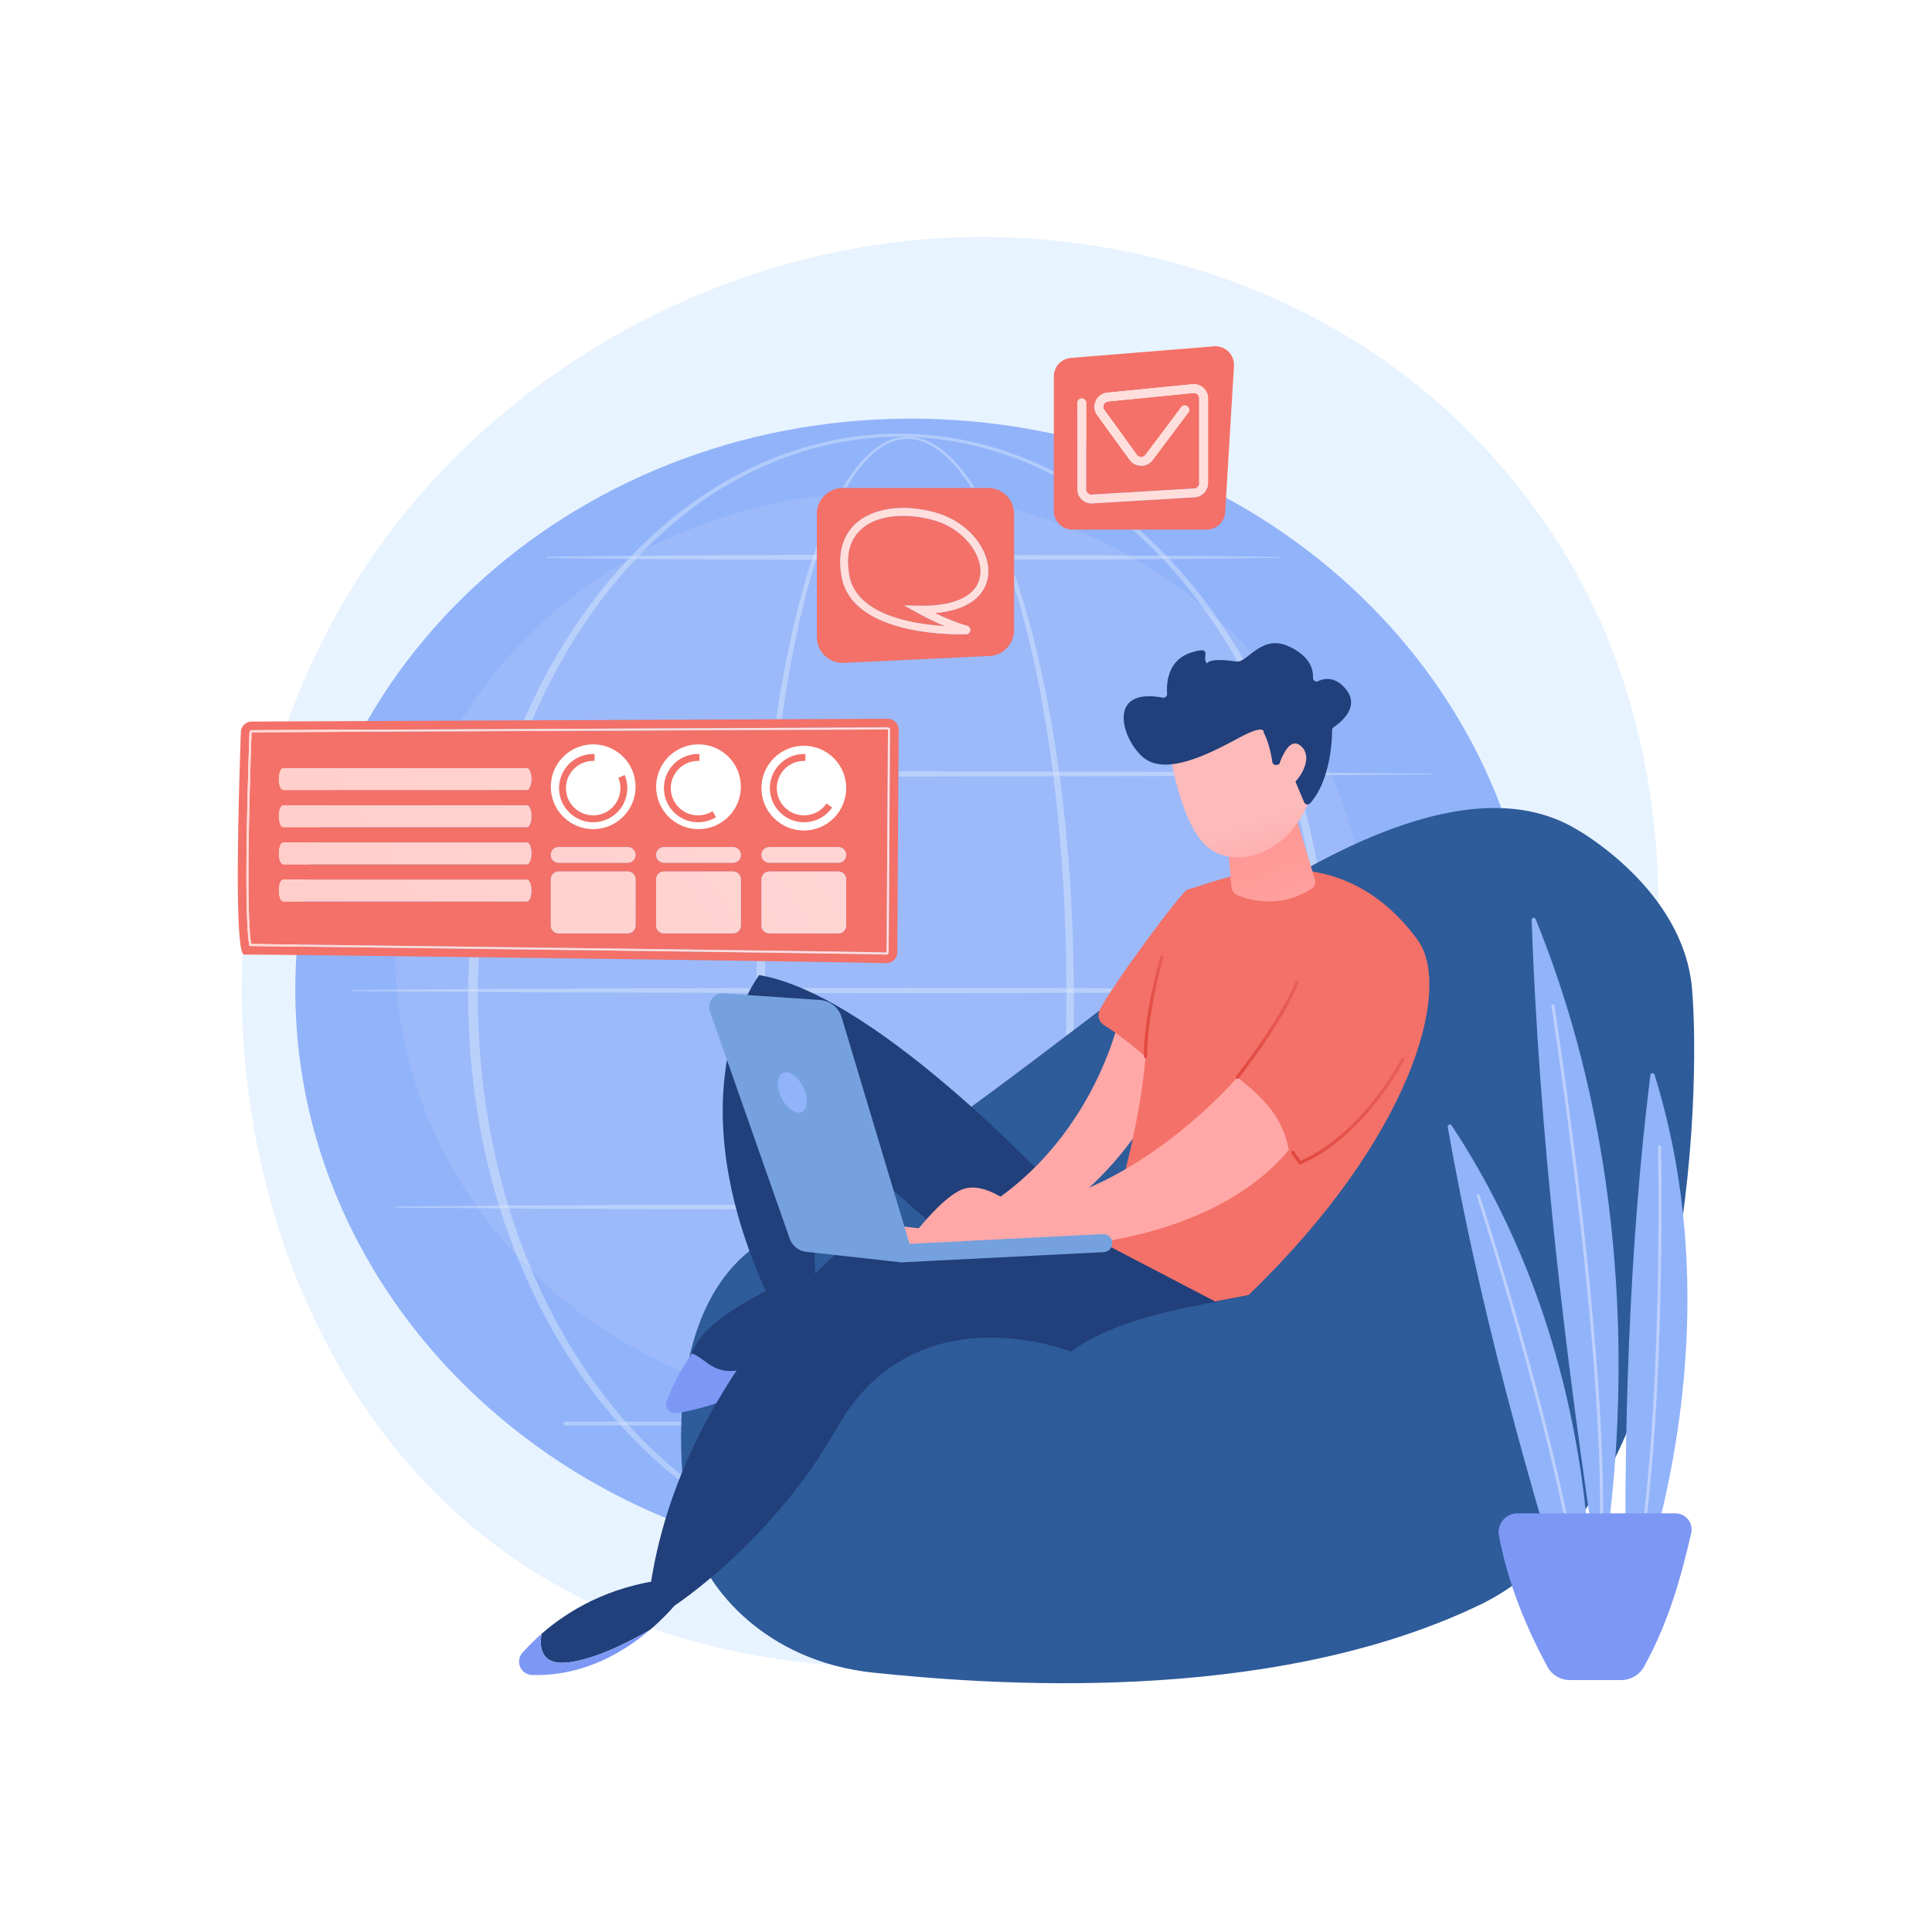 <svg viewBox="0 0 3710 3710" xmlns="http://www.w3.org/2000/svg" xml:space="preserve" style="fill-rule:evenodd;clip-rule:evenodd;stroke-linejoin:round;stroke-miterlimit:2"><path style="fill:#fff;fill-rule:nonzero" d="M0 0h3710v3710H0z"/><path d="M1694.93 3200.98c-67.68 0-134.84-4.98-201.01-15.17-99.2-15.28-371.19-60.8-611.988-275.55-286.952-255.9-434.264-667.03-416.162-1080.02.945 1.9 1.976 2.89 3.103 2.89h.081c.636-.03 2.251-.04 4.799-.04 12.306 0 46.219.3 95.369.83-.46 7.13-.846 14.24-1.16 21.41-26.73 608.87 484.378 1125.85 1141.598 1154.7 19.21.85 38.3 1.26 57.33 1.26 631.81 0 1155.11-460.41 1181.06-1051.48 18.6-423.69-223.28-802.91-593.55-1004.09l15.2-252.935c1.24-20.676-15.26-37.834-35.57-37.834-.97 0-1.95.039-2.94.119l-274.6 22.225c-18.53 1.5-32.81 16.98-32.81 35.574v110.303c-70.17-15.235-142.83-24.788-217.33-28.058a1304.83 1304.83 0 0 0-57.32-1.26c-449.68 0-844.419 233.246-1043.962 580.806l-152.323.66c35.664-98.84 82.345-194.32 140.431-283.92C958.827 691.574 1430.03 455 1883.52 455c11.12 0 22.19.142 33.28.427 99.85 2.564 482.54 18.369 818.86 295.687 49.4 40.733 158.35 137.524 256.54 291.076 230.57 360.58 250.39 862.93 78.39 1267.94-235.29 554.01-819.66 890.85-1375.66 890.85Z" style="fill:#e7f3fe"/><path d="M2947.95 1959.81c-26.73 608.88-581.17 1079.07-1238.39 1050.22-657.22-28.85-1168.328-545.83-1141.598-1154.7C594.691 1246.46 1149.14 776.263 1806.35 805.114c657.22 28.852 1168.33 545.826 1141.6 1154.696Z" style="fill:#91b3fa;fill-rule:nonzero"/><path d="M1693.49 2710.93c-44.9 0-89.1-3-132.3-8.78-6.14-20.9-11.78-41.96-17.05-63.1-11.68-47.01-21.42-94.51-29.77-142.25-10.08-57.81-18.13-115.96-24.53-174.3l265.12.48 271.13-.55c-6.28 56.86-14.11 113.52-23.86 169.87-8.27 47.75-17.9 95.27-29.44 142.32-3.22 13.08-6.59 26.14-10.12 39.14-85.25 24.18-175.6 37.17-269.18 37.17Zm-143.66-10.37c-205.5-29.93-388.88-123.11-527.23-257.82-17.05-39.86-31.936-80.66-44.756-122.07l32.336.26 248.26 1.14 217.9.4c6.91 59.06 15.51 117.92 26.18 176.45 8.75 47.91 18.92 95.59 31.04 142.81 5.06 19.7 10.46 39.33 16.27 58.83Zm425.03-30.34c3.02-10.94 5.92-21.91 8.72-32.91 11.99-47.25 22.06-94.94 30.74-142.87 10.21-57.1 18.56-114.48 25.26-172.03l211.9-.43 217.59-1.09c-116.93 163.86-290.51 288.66-494.21 349.33Zm-982.082-257.9c-27.192-29.08-52.375-59.84-75.373-92.14l42.532.35c9.774 30.99 20.714 61.63 32.841 91.79Zm-78.666-96.8c-84.217-119.9-138.279-260.41-151.903-411.77l136.634 1.02c-.028 2.71-.05 5.42-.064 8.13.286 62.74 4.44 125.45 12.707 187.64 8.311 62.18 20.857 123.81 37.739 184.24 2.889 10.17 5.9 20.3 9.035 30.39l-44.148.35Zm61.998-.5c-3.53-11.58-6.899-23.22-10.108-34.89-16.338-59.73-28.185-120.64-36.222-182.02-8.052-61.38-12.047-123.28-12.223-185.21.006-2.66.019-5.33.039-7.99l27.882.2 269.832 1.15 237.27.4c0 3.61.01 7.21.03 10.82.49 97.37 4.49 194.74 12.47 291.79 2.88 34.69 6.25 69.34 10.19 103.94l-216.83.4-248.26 1.14-34.07.27Zm1497.26-.21-221.89-1.11-210.85-.42c15.07-132.88 21.43-266.72 21.63-400.38l-.03-6.3 232.38-.44 242.09-1.11c.02 2.62.03 5.24.03 7.85-.26 123.92-15.78 247.94-48.55 367.51-2.03 7.35-4.13 14.7-6.28 22.01-2.81 4.16-5.65 8.28-8.53 12.39Zm-446.28-1.56-272.13-.55-266.13.49c-3.73-34.96-6.87-69.99-9.5-105.04-7.21-96.72-10.45-193.72-10.19-290.69-.01-3.59-.01-7.19-.01-10.77l285.83.48 292.89-.55v6.28c.04 97-3.38 194.01-10.79 290.72-2.76 36.59-6.05 73.14-9.97 109.63Zm482.85-55.13c28.78-112.69 42.68-228.98 43.31-345.22-.02-2.64-.04-5.28-.07-7.93l11.26-.05 60.27-.48c-11.59 127.56-51.89 247.4-114.77 353.68ZM761.906 1900.3a843.934 843.934 0 0 1-3.053-64.18c44.664.54 92.513 1.13 142.176 1.76a1502.847 1502.847 0 0 0-2.118 61.41l-137.005 1.01Zm1863.224-.68-60.69-.49-11.34-.05c-1.82-120.73-18.04-241.32-50.43-357.71-4.97-17.5-10.31-34.91-16.01-52.2l13.08-.06 56.91-.5c46.08 104.48 71.52 219.1 71.52 339.35 0 24.13-1.02 48.01-3.04 71.66Zm-1707.479-.47c.231-20.36.877-40.7 1.946-61.03 179.593 2.29 379.723 4.98 533.663 7.25-.37 17.34-.61 34.68-.67 52.03l-237.28.4-269.832 1.14-27.827.21Zm1618.999-.14-242.04-1.12-232.43-.43c-.94-135.9-9.16-271.94-27.26-406.67l216.56-.44 220.17-1.1a1322.05 1322.05 0 0 1 16.77 56.08c31.48 115.14 46.95 234.39 48.23 353.68Zm-488.81-1.58-292.88-.55-285.83.49c.03-17.25.13-34.51.32-51.76 117.48 1.75 205.38 3.22 232.08 4.01.21.01.42.01.63.01 11.47 0 20.83-9.27 20.9-20.81l2.06-337.51 29.84.05 267.79-.54c5.47 43.71 9.92 87.55 13.53 131.46 7.63 91.5 11.34 183.33 11.56 275.15Zm506.67-413.63-54.77-.48-15.05-.07c-33.41-99.63-79.1-195.19-137.7-282.4-2.5-3.71-5.01-7.4-7.56-11.08 91.36 82.54 165.02 182.41 215.08 294.03Zm-84.85-.63-218.18-1.09-217.8-.44c-6.9-50.09-15.17-100.02-24.95-149.66-9.52-47.76-20.52-95.24-33.51-142.2-8.4-30.24-17.6-60.28-27.93-89.93V1075l160.18-.46 72.79-.51c44.38 25.63 86.34 54.66 125.44 86.7 11.15 15.09 21.89 30.5 32.19 46.17 56.25 85.59 99.8 179.07 131.77 276.27Zm-448.08-1.56-266.62-.54-29.78.06.49-79.79c.06-11.62-9.34-21.05-20.93-21.05h-.19l-203.06.89c2.03-14.63 4.17-29.23 6.43-43.82 7.47-47.91 16.26-95.62 26.94-142.9 9.1-40.17 19.52-80.07 32.05-119.28.57.01 1.14.01 1.71.01v148.05c0 27.56 22.38 49.69 49.65 49.69.79 0 1.58-.02 2.37-.05l279.3-13.13c26.5-1.24 47.35-23.09 47.35-49.63v-84.64c6.95 22.05 13.34 44.3 19.28 66.64 12.41 46.85 22.84 94.22 31.79 141.86 9.22 48.96 16.88 98.21 23.22 147.63Zm-1136.125-97.74c78.041-126.44 188.365-232.91 320.325-309.3-36.8 39.08-70.22 81.35-100.23 125.88-38.85 57.71-72.04 119.09-99.77 182.89l-120.325.53Zm136.625-.6c26.1-61.22 57.26-120.26 93.8-175.96 31.16-47.49 66.2-92.5 105.16-133.87 1.71.02 3.43.04 5.15.05l176.26 1.14c52.13.43 104.26.44 156.39.54-12.7 38.58-23.36 77.79-32.76 117.26-11.25 47.4-20.61 95.22-28.63 143.24a2816.91 2816.91 0 0 0-7.18 45.55l-468.19 2.05Zm204.78-315.96c1.61-1.68 3.22-3.35 4.85-5.01 1.51-1.55 3.02-3.09 4.54-4.63 105-55.75 222.49-92.869 347.59-106.674-9.38 9.038-15.22 21.73-15.22 35.784v60l-1.89 5.28c-1.6 4.51-3.16 9.04-4.7 13.57-53.19.11-106.39.11-159.58.55l-175.59 1.13Zm940.46-.62-59.85-.42-160.18-.46v-79.03c0-3.098-.28-6.132-.82-9.074a967.069 967.069 0 0 1 86.12 27.184c6.54 7.42 16.12 12.09 26.78 12.09h4.41a952.448 952.448 0 0 1 103.54 49.71Z" style="fill:#9cbafa;fill-rule:nonzero"/><path d="M1757.85 2993.94c-2.87 0-5.74-.14-8.59-.42 9.36-.35 18.71-.9 28.05-1.66-5.57 1.23-11.25 1.94-16.97 2.05-.83.02-1.66.03-2.49.03Zm-31.27-7.6c-1.77-.01-3.54-.03-5.3-.05-10.99-4.63-21.06-11.07-30.26-18.38-19.5-15.59-35.26-34.93-49.11-55.18-27.47-40.84-47.64-85.74-64.97-131.33a1144.83 1144.83 0 0 1-15.52-43.94h10.68c4.42 13.59 9.08 27.11 14.02 40.52 16.8 45.26 36.44 89.79 62.99 129.9 13.36 19.88 28.56 38.75 46.98 53.7 9.21 7.42 19.23 13.84 30.05 18.23 7.41 3.02 15.18 5.13 23.08 6.02-7.54.31-15.09.48-22.64.51Zm49.58-2.18c6.04-1.42 11.95-3.51 17.63-6.11 10.63-4.91 20.43-11.65 29.44-19.34 18.02-15.47 32.9-34.57 46.03-54.62 26.08-40.43 45.43-85.06 62.04-130.4 4.36-12 8.49-24.08 12.44-36.23h10.82c-4.4 13.3-9.03 26.53-13.91 39.67-17.15 45.66-37.05 90.66-64.04 131.78-13.61 20.42-29.03 39.97-48.07 56.07-7.14 5.99-14.81 11.48-23.04 16.04-9.76 1.27-19.54 2.32-29.34 3.14Zm180.89-254.31h-10.86c5.9-18.57 11.36-37.28 16.48-56.09 4.07-1.15 8.14-2.33 12.19-3.54-5.52 19.99-11.42 39.88-17.81 59.63Z" style="fill:#b1cbfb;fill-rule:nonzero"/><path d="M1962.67 2673.76c3.53-13 6.9-26.06 10.12-39.14 11.54-47.05 21.17-94.57 29.44-142.32 9.75-56.35 17.58-113.01 23.86-169.87l13.49-.02c-6.7 57.55-15.05 114.93-25.26 172.03-8.68 47.93-18.75 95.62-30.74 142.87-2.8 11-5.7 21.97-8.72 32.91a849.88 849.88 0 0 1-12.19 3.54Z" style="fill:#b9d0fb;fill-rule:nonzero"/><path d="M1569.65 2729.85h-10.72c-3.14-9.73-6.17-19.49-9.1-29.29 3.78.55 7.57 1.08 11.36 1.59 2.72 9.27 5.53 18.5 8.46 27.7Z" style="fill:#b1cbfb;fill-rule:nonzero"/><path d="M1561.19 2702.15c-3.79-.51-7.58-1.04-11.36-1.59-5.81-19.5-11.21-39.13-16.27-58.83-12.12-47.22-22.29-94.9-31.04-142.81-10.67-58.53-19.27-117.39-26.18-176.45l13.5.03c6.4 58.34 14.45 116.49 24.53 174.3 8.35 47.74 18.09 95.24 29.77 142.25 5.27 21.14 10.91 42.2 17.05 63.1Zm479.44-388.87-13.54-.03c3.92-36.49 7.21-73.04 9.97-109.63 7.41-96.71 10.83-193.72 10.79-290.72v-6.28l14.38-.02.03 6.3c-.2 133.66-6.56 267.5-21.63 400.38Zm-565.36-.07c-3.94-34.6-7.31-69.25-10.19-103.94-7.98-97.05-11.98-194.42-12.47-291.79-.02-3.61-.03-7.21-.03-10.82l16.55.03c0 3.58 0 7.18.01 10.77-.26 96.97 2.98 193.97 10.19 290.69 2.63 35.05 5.77 70.08 9.5 105.04l-13.56.02Zm586.91-415.75-14.34-.03c-.22-91.82-3.93-183.65-11.56-275.15-3.61-43.91-8.06-87.75-13.53-131.46l12.17-.03c18.1 134.73 26.32 270.77 27.26 406.67Zm-609.59-.06c.06-17.35.3-34.69.67-52.03 5.44.08 10.87.16 16.19.24-.19 17.25-.29 34.51-.32 51.76l-16.54.03Zm581.09-415.76-12.1-.03c-6.34-49.42-14-98.67-23.22-147.63-8.95-47.64-19.38-95.01-31.79-141.86-5.94-22.34-12.33-44.59-19.28-66.64v-25.63c10.33 29.65 19.53 59.69 27.93 89.93 12.99 46.96 23.99 94.44 33.51 142.2 9.78 49.64 18.05 99.57 24.95 149.66Zm-543.41-100.42c2.27-15.2 4.66-30.38 7.18-45.55 8.02-48.02 17.38-95.84 28.63-143.24 9.4-39.47 20.06-78.68 32.76-117.26 2.69 0 5.38.01 8.07.01-12.53 39.21-22.95 79.11-32.05 119.28-10.68 47.28-19.47 94.99-26.94 142.9-2.26 14.59-4.4 29.19-6.43 43.82l-11.22.04Z" style="fill:#b9d0fb;fill-rule:nonzero"/><path d="M1618.28 937.092a412.513 412.513 0 0 1 10.69-17.328c13.42-20.429 28.84-39.929 48.04-55.537 9.6-7.737 20.17-14.469 31.76-19.029 9.22-3.689 19.06-5.924 29-6.433 5.05.108 10.1.276 15.15.506 9.82 1.15 19.44 3.928 28.45 7.897 11.35 5.016 21.78 11.838 31.36 19.571 19.15 15.565 35 34.595 49.07 54.578 3.61 5.192 7.1 10.451 10.48 15.775h-7.06c-2.65-4.204-5.38-8.37-8.17-12.487-13.64-19.839-29.02-38.681-47.48-54.01-9.22-7.618-19.23-14.313-30.07-19.244-10.83-4.87-22.49-8.063-34.35-8.375-.81-.026-1.62-.039-2.44-.039-11.03 0-22 2.357-32.21 6.56-11 4.466-21.1 11.038-30.31 18.627-18.42 15.305-33.35 34.556-46.32 54.803-2.97 4.66-5.83 9.384-8.61 14.165h-6.98Z" style="fill:#b1cbfb;fill-rule:nonzero"/><path d="M1562.03 1065.63c1.54-4.53 3.1-9.06 4.7-13.57l1.89-5.28v18.84c-2.2 0-4.39.01-6.59.01Z" style="fill:#b9d0fb;fill-rule:nonzero"/><path d="M1726.58 2993.95c-62.72-.01-125.4-9.4-185.45-27.46-60.09-18.02-117.51-44.62-170.68-77.86-53.13-33.37-102.09-73.19-146.37-117.58a918.39 918.39 0 0 1-31.87-33.59h15.96c7.83 8.68 15.84 17.21 24 25.59 43.27 44.25 91.04 84.34 143.32 117.59 52.35 33.08 108.89 59.6 168.11 77.68 57.5 17.6 117.48 27.15 177.68 27.97.64.27 1.28.53 1.93.79 8.29 3.34 17.1 5.56 26.05 6.44-7.56.28-15.12.42-22.68.43Zm50.73-2.09c6.81-1.5 13.45-3.77 19.77-6.61 2.87-1.3 5.67-2.71 8.42-4.23 35.25-4.6 70.11-12.16 104.11-22.54 59.25-18.03 115.84-44.51 168.24-77.55 52.34-33.22 100.18-73.27 143.51-117.51 8.31-8.49 16.44-17.15 24.4-25.96h14.4a930.171 930.171 0 0 1-31.46 33.21c-44.21 44.41-93.1 84.27-146.17 117.67-53.12 33.28-110.49 59.91-170.55 77.98-43.82 13.23-89.05 21.83-134.67 25.54Zm-19.6-5.54c-2.84 0-5.67-.17-8.49-.49 8.99-.36 17.97-.92 26.94-1.67-5.26 1.24-10.63 1.98-16.02 2.12-.81.03-1.62.04-2.43.04Zm509.24-256.47h-14.38c30.91-34.97 59.2-72.27 84.87-111.25 60.46-91.84 106.29-192.83 138.88-297.75l15.75-.08c-33.84 107.56-81.79 210.81-144.62 304.49-24.55 36.54-51.38 71.57-80.5 104.59Zm-1065.58 0h-15.95c-29.05-32.89-55.82-67.79-80.32-104.19-44.93-66.86-82.27-138.61-112.322-213.34a911.626 911.626 0 0 0 29.822 30.42c26.1 61.06 57.24 119.92 93.73 175.45 25.7 39.13 54.05 76.56 85.04 111.66Z" style="fill:#b1cbfb;fill-rule:nonzero"/><path d="M1022.6 2442.74a911.626 911.626 0 0 1-29.822-30.42c-12.127-30.16-23.067-60.8-32.841-91.79l17.907.14c12.82 41.41 27.706 82.21 44.756 122.07Zm-64.34-127.57a1295.734 1295.734 0 0 1-9.035-30.39c-16.882-60.43-29.428-122.06-37.739-184.24-8.267-62.19-12.421-124.9-12.707-187.64.014-2.71.036-5.42.064-8.13l18.753.14c-.02 2.66-.033 5.33-.039 7.99.176 61.93 4.171 123.83 12.223 185.21 8.037 61.38 19.884 122.29 36.222 182.02 3.209 11.67 6.578 23.31 10.108 34.89l-17.85.15Z" style="fill:#b9d0fb;fill-rule:nonzero"/><path d="m2493.9 2314.92-15.73-.08c1.26-4.13 2.51-8.27 3.73-12.42a878.607 878.607 0 0 0 28.04-44.3c-2.25 8.81-4.59 17.61-7.03 26.38a1306.86 1306.86 0 0 1-9.01 30.42Z" style="fill:#b1cbfb;fill-rule:nonzero"/><path d="M2481.9 2302.42c2.15-7.31 4.25-14.66 6.28-22.01 32.77-119.57 48.29-243.59 48.55-367.51 0-2.61-.01-5.23-.03-7.85l16.48-.08c.03 2.65.05 5.29.07 7.93-.63 116.24-14.53 232.53-43.31 345.22a878.607 878.607 0 0 1-28.04 44.3ZM898.911 1899.29c.289-20.49.992-40.95 2.118-61.41l18.568.24a1482.293 1482.293 0 0 0-1.946 61.03l-18.74.14Zm1654.189-.21-16.45-.07c-1.28-119.29-16.75-238.54-48.23-353.68a1322.05 1322.05 0 0 0-16.77-56.08l15.01-.08c5.7 17.29 11.04 34.7 16.01 52.2 32.39 116.39 48.61 236.98 50.43 357.71Z" style="fill:#b9d0fb;fill-rule:nonzero"/><path d="M1205.78 1074.57c.41-.43.81-.86 1.22-1.29.33.01.66.01.99.01-.72.42-1.48.86-2.21 1.28Z" style="fill:#b1cbfb;fill-rule:nonzero"/><path d="M1005.78 1383.34c27.73-63.8 60.92-125.18 99.77-182.89 30.01-44.53 63.43-86.8 100.23-125.88.73-.42 1.49-.86 2.21-1.28l13.05.15c-38.96 41.37-74 86.38-105.16 133.87-36.54 55.7-67.7 114.74-93.8 175.96l-16.3.07Z" style="fill:#b9d0fb;fill-rule:nonzero"/><path d="M2339.43 1189.77a926.647 926.647 0 0 0-33.73-29.04c-22.48-30.41-46.69-59.54-72.61-87.08l12.56-.08c34.2 36.23 65.45 75.21 93.78 116.2Z" style="fill:#b1cbfb;fill-rule:nonzero"/><path d="m2484.69 1483.25-15.03-.08c-31.97-97.2-75.52-190.68-131.77-276.27-10.3-15.67-21.04-31.08-32.19-46.17 11.49 9.43 22.74 19.1 33.73 29.04 2.55 3.68 5.06 7.37 7.56 11.08 58.6 87.21 104.29 182.77 137.7 282.4Z" style="fill:#b9d0fb;fill-rule:nonzero"/><path d="M1212.55 1067.46c3.96-4.11 7.96-8.19 11.99-12.24 44.29-44.33 93.21-84.11 146.33-117.372 53.16-33.155 110.57-59.551 170.55-77.567 59.95-18.088 122.53-27.523 185.16-27.585 62.63.114 125.19 9.602 185.11 27.737 38.55 11.614 76.03 26.695 111.99 44.807v7.643c-36.45-18.864-74.51-34.575-113.79-46.51-50.92-15.495-103.78-24.682-156.97-27.102a87.084 87.084 0 0 0-7.63-.557 84.942 84.942 0 0 0-7.52.051c-3.73-.079-7.46-.125-11.19-.138-62.05.259-123.98 9.801-183.27 27.897-59.32 18.085-115.88 44.806-168.24 77.972-50.47 32.191-96.75 70.684-138.82 113.174-5.97 3.17-11.97 6.44-17.86 9.73l-5.84.06Zm1027.04-.26-12.73-.09a615.7 615.7 0 0 0-5.03-5.19c-15.19-15.53-30.94-30.55-47.25-44.94h12.64a879.953 879.953 0 0 1 41.01 38.62c3.82 3.83 7.61 7.7 11.36 11.6Z" style="fill:#b1cbfb;fill-rule:nonzero"/><path d="M1218.39 1067.4c5.89-3.29 11.89-6.56 17.86-9.73-1.52 1.54-3.03 3.08-4.54 4.63-1.63 1.66-3.24 3.33-4.85 5.01h-.67l-7.8.09Z" style="fill:#b9d0fb;fill-rule:nonzero"/><path d="M1749.26 2993.52c-8.95-.88-17.76-3.1-26.05-6.44-.65-.26-1.29-.52-1.93-.79 1.76.02 3.53.04 5.3.05 7.55-.03 15.1-.2 22.64-.51 2.82.32 5.65.49 8.49.49.81 0 1.62-.01 2.43-.04 5.39-.14 10.76-.88 16.02-2.12 9.8-.82 19.58-1.87 29.34-3.14-2.75 1.52-5.55 2.93-8.42 4.23-6.32 2.84-12.96 5.11-19.77 6.61-9.34.76-18.69 1.31-28.05 1.66Zm3.66-2154.249c-5.05-.23-10.1-.398-15.15-.506a84.942 84.942 0 0 1 7.52-.051c2.55.072 5.09.261 7.63.557Z" style="fill:#c5d8fc;fill-rule:nonzero"/><path d="m1754.96 1491.36-29.84-.05.06-10.18 29.78-.06 266.62.54c.4 3.07.79 6.13 1.17 9.21l-267.79.54Zm279.96-.57c-.41-3.06-.82-6.09-1.24-9.15l217.8.44 218.18 1.09c.67 2.02 1.33 4.06 1.99 6.08l-220.17 1.1-216.56.44Z" style="fill:#b9d0fb;fill-rule:nonzero"/><path d="M2556.65 1488.61c-.71-1.6-1.43-3.21-2.14-4.81l193.48 1.69c.41 0 .73.33.73.73-.01.4-.33.72-.73.72l-191.34 1.67Z" style="fill:#b1cbfb;fill-rule:nonzero"/><path d="M2486.66 1489.17c-.65-1.97-1.31-3.95-1.97-5.92l15.05.07 54.77.48c.71 1.6 1.43 3.21 2.14 4.81l-56.91.5-13.08.06Z" style="fill:#b9d0fb;fill-rule:nonzero"/><path d="M2022.75 1490.82c-.38-3.08-.77-6.14-1.17-9.21l12.1.03c.42 3.06.83 6.09 1.24 9.15l-12.17.03ZM2471.65 1489.25c-.66-2.02-1.32-4.06-1.99-6.08l15.03.08c.66 1.97 1.32 3.95 1.97 5.92l-15.01.08Z" style="fill:#cbdcfc;fill-rule:nonzero"/><path d="M1568.62 1075.19c-.57 0-1.14 0-1.71-.01.56-1.77 1.14-3.55 1.71-5.32v5.33Zm-9.78-.02c-52.13-.1-104.26-.11-156.39-.54l-176.26-1.14c-1.72-.01-3.44-.03-5.15-.05 1.93-2.06 3.87-4.1 5.82-6.13l175.59-1.13c53.19-.44 106.39-.44 159.58-.55-1.08 3.18-2.14 6.35-3.19 9.54Z" style="fill:#b9d0fb;fill-rule:nonzero"/><path d="M2180.26 1074.03c-4.29-2.48-8.61-4.93-12.94-7.34l59.54.42c2.09 2.17 4.16 4.35 6.23 6.54l-52.83.38Z" style="fill:#b1cbfb;fill-rule:nonzero"/><path d="M1947.29 1075v-9.19l160.18.46 59.85.42c4.33 2.41 8.65 4.86 12.94 7.34l-72.79.51-160.18.46Z" style="fill:#b9d0fb;fill-rule:nonzero"/><path d="M2245.65 1073.57c-2.01-2.14-4.03-4.26-6.06-6.37l44.14.31c58.75.74 117.5 1.17 176.26 2.16.4.01.72.34.71.75 0 .39-.32.7-.71.71-58.76 1-117.51 1.43-176.26 2.17l-38.08.27Zm-1038.65-.29c-52.36-.55-104.71-.96-157.07-1.79-.6-.01-1.07-.5-1.07-1.1.01-.59.49-1.06 1.07-1.07 54.21-.86 108.41-1.27 162.62-1.86-1.86 1.93-3.71 3.88-5.55 5.82Z" style="fill:#b1cbfb;fill-rule:nonzero"/><path d="M1566.91 1075.18c-2.69 0-5.38-.01-8.07-.01 1.05-3.19 2.11-6.36 3.19-9.54 2.2 0 4.39-.01 6.59-.01v4.24c-.57 1.77-1.15 3.55-1.71 5.32Z" style="fill:#cbdcfc;fill-rule:nonzero"/><path d="M2233.09 1073.65c-2.07-2.19-4.14-4.37-6.23-6.54l12.73.09c2.03 2.11 4.05 4.23 6.06 6.37l-12.56.08Zm-1025.1-.36c-.33 0-.66 0-.99-.01 1.84-1.94 3.69-3.89 5.55-5.82l5.84-.06c-3.49 1.95-6.94 3.9-10.4 5.89Z" style="fill:#c5d8fc;fill-rule:nonzero"/><path d="m1221.04 1073.44-13.05-.15c3.46-1.99 6.91-3.94 10.4-5.89l7.8-.09h.67c-1.95 2.03-3.89 4.07-5.82 6.13Z" style="fill:#cbdcfc;fill-rule:nonzero"/><path d="m1754.96 1907.17-285.83-.48v-9.32l285.83-.49 292.88.55c.01 3.06.01 6.13.01 9.19l-292.89.55Zm-302.38-.51-237.27-.4-269.832-1.15-27.882-.2c.015-1.92.033-3.84.055-5.76l27.827-.21 269.832-1.14 237.28-.4c-.01 3.08-.01 6.17-.01 9.26Zm609.65-.06c-.01-3.04-.03-6.1-.05-9.14l232.43.43 242.04 1.12c.02 2.01.04 4.03.05 6.04l-242.09 1.11-232.38.44Z" style="fill:#b9d0fb;fill-rule:nonzero"/><path d="M2624.71 1904.44c.15-1.6.29-3.22.42-4.82l209.14 1.68c.4 0 .72.33.72.73 0 .4-.33.72-.72.73l-209.56 1.68Z" style="fill:#b1cbfb;fill-rule:nonzero"/><path d="M2553.18 1904.97c-.02-1.96-.05-3.93-.08-5.89l11.34.05 60.69.49c-.13 1.6-.27 3.22-.42 4.82l-60.27.48-11.26.05Z" style="fill:#b9d0fb;fill-rule:nonzero"/><path d="m762.209 1903.75-86.558-.64c-.6 0-1.082-.49-1.078-1.09.005-.59.486-1.07 1.078-1.08l86.255-.64c.1 1.17.198 2.29.303 3.45Z" style="fill:#b1cbfb;fill-rule:nonzero"/><path d="m898.843 1904.77-136.634-1.02c-.105-1.16-.203-2.28-.303-3.45l137.005-1.01c-.026 1.82-.049 3.65-.068 5.48Z" style="fill:#b9d0fb;fill-rule:nonzero"/><path d="m1469.13 1906.69-16.55-.03c0-3.09 0-6.18.01-9.26l16.54-.03v9.32Zm578.72-.07c0-3.06 0-6.13-.01-9.19l14.34.03c.02 3.04.04 6.1.05 9.14l-14.38.02ZM2536.7 1905.05c-.01-2.01-.03-4.03-.05-6.04l16.45.07c.03 1.96.06 3.93.08 5.89l-16.48.08Zm-1619.104-.14-18.753-.14c.019-1.83.042-3.66.068-5.48l18.74-.14c-.022 1.92-.04 3.84-.055 5.76Z" style="fill:#cbdcfc;fill-rule:nonzero"/><path d="m1754.96 2322.98-265.12-.48c-.34-3.1-.68-6.21-1.01-9.31l266.13-.49 272.13.55c-.33 3.06-.67 6.12-1 9.18l-271.13.55Zm-278.62-.51-217.9-.4-248.26-1.14-32.336-.26c-.581-1.88-1.162-3.77-1.734-5.65l34.07-.27 248.26-1.14 216.83-.4c.35 3.08.71 6.18 1.07 9.26Z" style="fill:#b9d0fb;fill-rule:nonzero"/><path d="M2469.07 2320.89c1.44-2.02 2.87-4.04 4.3-6.08l4.8.03c-.61 2.01-1.23 4-1.85 6.01l-7.25.04Z" style="fill:#b1cbfb;fill-rule:nonzero"/><path d="M2039.58 2322.41c.36-3.05.71-6.09 1.05-9.13l210.85.42 221.89 1.11c-1.43 2.04-2.86 4.06-4.3 6.08l-217.59 1.09-211.9.43Z" style="fill:#b9d0fb;fill-rule:nonzero"/><path d="M2492.07 2320.77c.62-1.95 1.23-3.9 1.83-5.85l5.84.03 248.25 2.16c.41.01.73.33.73.74-.01.39-.33.71-.73.72l-248.25 2.16-7.67.04Zm-1574.665-.59-155.481-1.25c-.6-.01-1.082-.5-1.078-1.1.005-.59.487-1.07 1.078-1.08l152.188-1.23a778.69 778.69 0 0 0 3.293 4.66Z" style="fill:#b1cbfb;fill-rule:nonzero"/><path d="m959.937 2320.53-42.532-.35a778.69 778.69 0 0 1-3.293-4.66l44.148-.35c.554 1.78 1.115 3.57 1.677 5.36Z" style="fill:#b9d0fb;fill-rule:nonzero"/><path d="m1489.84 2322.5-13.5-.03c-.36-3.08-.72-6.18-1.07-9.26l13.56-.02c.33 3.1.67 6.21 1.01 9.31Zm536.25-.07c.33-3.06.67-6.12 1-9.18l13.54.03c-.34 3.04-.69 6.08-1.05 9.13l-13.49.02Z" style="fill:#cbdcfc;fill-rule:nonzero"/><path d="M2476.32 2320.85c.62-2.01 1.24-4 1.85-6.01l15.73.08c-.6 1.95-1.21 3.9-1.83 5.85l-15.75.08Z" style="fill:#c5d8fc;fill-rule:nonzero"/><path d="m977.844 2320.67-17.907-.14c-.562-1.79-1.123-3.58-1.677-5.36l17.85-.15c.572 1.88 1.153 3.77 1.734 5.65Z" style="fill:#cbdcfc;fill-rule:nonzero"/><path d="M2495.51 2737.46h-235.35c2.27-2.53 4.54-5.06 6.79-7.61h228.56c2.1 0 3.8 1.7 3.8 3.8 0 2.1-1.7 3.81-3.8 3.81Zm-249.75 0h-291.2c.84-2.54 1.67-5.07 2.49-7.61h295.52a973.95 973.95 0 0 1-6.81 7.61Zm-302.02 0H1572.1c-.83-2.54-1.64-5.07-2.45-7.61h376.54c-.81 2.54-1.62 5.08-2.45 7.61Zm-382.32 0h-353.25c-2.28-2.53-4.55-5.06-6.8-7.61h357.56c.83 2.54 1.65 5.07 2.49 7.61Zm-369.21 0h-106.75c-2.11 0-3.81-1.71-3.81-3.81s1.7-3.8 3.81-3.8h99.96c2.25 2.55 4.51 5.08 6.79 7.61Z" style="fill:#b1cbfb;fill-rule:nonzero"/><path d="M1954.56 2737.46h-10.82c.83-2.53 1.64-5.07 2.45-7.61h10.86c-.82 2.54-1.65 5.07-2.49 7.61Zm-382.46 0h-10.68c-.84-2.54-1.66-5.07-2.49-7.61h10.72c.81 2.54 1.62 5.07 2.45 7.61ZM2260.16 2737.46h-14.4c2.29-2.53 4.55-5.06 6.81-7.61h14.38c-2.25 2.55-4.52 5.08-6.79 7.61Zm-1051.99 0h-15.96c-2.28-2.53-4.54-5.06-6.79-7.61h15.95c2.25 2.55 4.52 5.08 6.8 7.61Z" style="fill:#c5d8fc;fill-rule:nonzero"/><path d="M2317.1 1016.98h-257.73c-10.66 0-20.24-4.67-26.78-12.09-5.54-6.29-8.91-14.55-8.91-23.596V722.869c0-18.594 14.28-34.074 32.81-35.574l274.6-22.225c.99-.08 1.97-.119 2.94-.119 20.31 0 36.81 17.158 35.57 37.834l-15.2 252.935-1.67 27.715c-1.13 18.845-16.75 33.545-35.63 33.545Zm-239.84-251.736a8.463 8.463 0 0 0-8.46 8.461v165.686c0 7.491 3.13 14.733 8.58 19.869a27.4 27.4 0 0 0 18.73 7.425c.54 0 1.08-.017 1.61-.05l196.35-11.689c14.39-.859 25.67-12.828 25.67-27.247V765.025c0-7.693-3.27-15.064-8.97-20.228-5.04-4.569-11.61-7.062-18.37-7.062-.88 0-1.77.043-2.65.128l-163.33 16.176c-9.84.975-18.15 6.945-22.21 15.973-4.05 9.027-3.01 19.2 2.8 27.21l62.29 85.971c5.14 7.094 13.12 11.204 21.88 11.28.2.004.4.006.6.006 8.68 0 16.32-4.07 21.46-10.918l68.62-91.425c2.8-3.734 2.05-9.039-1.69-11.845a8.466 8.466 0 0 0-11.85 1.69l-68.62 91.42c-1.98 2.64-5 4.148-8.29 4.148h-.09a10.297 10.297 0 0 1-8.32-4.288l-62.29-85.971c-3.18-4.387-1.8-8.693-1.06-10.342.74-1.644 3.04-5.535 8.44-6.068l163.33-16.176c.36-.039.73-.058 1.09-.058 2.55 0 4.97.946 6.9 2.694 2.19 1.992 3.41 4.718 3.41 7.685v162.674c0 5.478-4.29 10.027-9.76 10.358l-196.35 11.688c-.19.01-.39.015-.58.015-2.66 0-5.19-.975-7.15-2.821-2.1-1.979-3.25-4.659-3.25-7.548V773.705c0-4.672-3.79-8.461-8.47-8.461Z" style="fill:#f37168"/><path d="M2096.11 966.685a27.4 27.4 0 0 1-18.73-7.425 27.411 27.411 0 0 1-8.58-19.869V773.705a8.463 8.463 0 0 1 8.46-8.461c4.68 0 8.47 3.789 8.47 8.461v165.686c0 2.889 1.15 5.569 3.25 7.548 1.96 1.846 4.49 2.821 7.15 2.821.19 0 .39-.005.58-.015l196.35-11.688c5.47-.331 9.76-4.88 9.76-10.358V765.025c0-2.967-1.22-5.693-3.41-7.685-1.93-1.748-4.35-2.694-6.9-2.694-.36 0-.73.019-1.09.058l-163.33 16.176c-5.4.533-7.7 4.424-8.44 6.068-.74 1.649-2.12 5.955 1.06 10.342l62.29 85.971a10.297 10.297 0 0 0 8.32 4.288h.09c3.29 0 6.31-1.508 8.29-4.148l68.62-91.42a8.466 8.466 0 0 1 11.85-1.69c3.74 2.806 4.49 8.111 1.69 11.845l-68.62 91.425c-5.14 6.848-12.78 10.918-21.46 10.918-.2 0-.4-.002-.6-.006-8.76-.076-16.74-4.186-21.88-11.28l-62.29-85.971c-5.81-8.01-6.85-18.183-2.8-27.21 4.06-9.028 12.37-14.998 22.21-15.973l163.33-16.176c.88-.085 1.77-.128 2.65-.128 6.76 0 13.33 2.493 18.37 7.062a27.342 27.342 0 0 1 8.97 20.228v162.674c0 14.419-11.28 26.388-25.67 27.247l-196.35 11.689c-.53.033-1.07.05-1.61.05Z" style="fill:url(#a)"/><path d="M1618.27 1272.93c-27.27 0-49.65-22.13-49.65-49.69V986.78c0-14.054 5.84-26.746 15.22-35.784 8.93-8.603 21.07-13.896 34.44-13.904h279.32c24.35 0 44.6 17.504 48.87 40.614.54 2.942.82 5.976.82 9.074v223.34c0 26.54-20.85 48.39-47.35 49.63l-279.3 13.13c-.79.03-1.58.05-2.37.05Zm116.65-297.474c-36.05 0-68.3 9.81-89.97 28.664-18.45 16.06-38.46 46.81-29.03 102.14 17.65 103.54 179.11 111.83 230.2 111.83 3.6 0 6.65-.04 9.07-.09a8.215 8.215 0 0 0 8.03-7.22c.53-4.13-1.99-7.94-6-9.07h-.01c-21.45-6.02-44.83-16.23-62.05-24.5 82.13-6.7 98.53-48.88 101.7-68.17 7.99-48.66-34.24-103.71-94.14-122.731-22.99-7.292-46.08-10.853-67.8-10.853Zm79.45 226.774c-63.41-3.82-170.68-21.74-183.75-98.47-6.64-38.95 1.47-68.69 24.11-88.39 20.32-17.693 49.72-24.782 79.82-24.782 21.93 0 44.23 3.762 63.66 9.922 52.22 16.59 90.67 65.18 83.94 106.11-5.91 35.97-45.75 56.6-109.7 56.6-2.12 0-4.27-.02-6.44-.06l-29.79-.55 26.02 14.51c1.37.76 24.28 13.46 52.13 25.11Z" style="fill:#f37168"/><path d="M1846.12 1218.09c-51.09 0-212.55-8.29-230.2-111.83-9.43-55.33 10.58-86.08 29.03-102.14 21.67-18.854 53.92-28.664 89.97-28.664 21.72 0 44.81 3.561 67.8 10.853 59.9 19.021 102.13 74.071 94.14 122.731-3.17 19.29-19.57 61.47-101.7 68.17 17.22 8.27 40.6 18.48 62.05 24.5h.01c4.01 1.13 6.53 4.94 6 9.07a8.215 8.215 0 0 1-8.03 7.22c-2.42.05-5.47.09-9.07.09Zm8.74-14.99h.02-.02Zm-120.31-212.512c-30.1 0-59.5 7.089-79.82 24.782-22.64 19.7-30.75 49.44-24.11 88.39 13.07 76.73 120.34 94.65 183.75 98.47-27.85-11.65-50.76-24.35-52.13-25.11l-26.02-14.51 29.79.55c2.17.04 4.32.06 6.44.06 63.95 0 103.79-20.63 109.7-56.6 6.73-40.93-31.72-89.52-83.94-106.11-19.43-6.16-41.73-9.922-63.66-9.922Z" style="fill:url(#b)"/><path d="M1702.16 1849.63c-.21 0-.42 0-.63-.01-26.7-.79-114.6-2.26-232.08-4.01-5.32-.08-10.75-.16-16.19-.24-153.94-2.27-354.07-4.96-533.663-7.25l-18.568-.24c-49.663-.63-97.512-1.22-142.176-1.76-74.411-.91-139.901-1.67-189.731-2.2-49.15-.53-83.063-.83-95.369-.83-2.548 0-4.163.01-4.799.04h-.081c-1.127 0-2.158-.99-3.103-2.89-16.439-32.98-6.168-338.86-3.228-424.41.384-11.2 9.524-20.1 20.73-20.2l69.473-.31 152.323-.66 180.387-.79 120.325-.53 16.3-.07 468.19-2.05 11.22-.04 203.06-.89h.19c11.59 0 20.99 9.43 20.93 21.05l-.49 79.79-.06 10.18-2.06 337.51c-.07 11.54-9.43 20.81-20.9 20.81Zm2.55-452.8-1221.288 5.34a4.373 4.373 0 0 0-4.345 4.22c-7.735 225.05-7.864 366.33-.373 408.6l.287 1.61 1.635.02c17.541.25 83.332 1.07 176.015 2.22 316.977 3.96 976.559 12.19 1045.379 14.25h.14c2.39 0 4.34-1.96 4.36-4.36l2.6-427.49c.01-1.2-.43-2.28-1.27-3.11-.83-.84-1.94-1.3-3.14-1.3Zm-2.45 432.3h-.12c-68.86-2.06-728.462-10.29-1045.449-14.24-89.993-1.13-154.631-1.93-174.361-2.2-7.165-43.91-6.925-184.19.704-406.16a.41.41 0 0 1 .414-.4l1221.272-5.34-.01-1.98.45 2.41-2.6 427.49c-.01.23-.19.42-.3.42Zm-224.99-155.62c-8.32 0-15.07 6.75-15.07 15.07v88.75c0 8.32 6.75 15.07 15.07 15.07h132.61c8.32 0 15.07-6.75 15.07-15.07v-88.75c0-8.32-6.75-15.07-15.07-15.07h-132.61Zm-202.24 0c-8.33 0-15.07 6.75-15.07 15.07v88.75c0 8.32 6.74 15.07 15.07 15.07h132.61c8.32 0 15.07-6.75 15.07-15.07v-88.75c0-8.32-6.75-15.07-15.07-15.07h-132.61Zm-202.25 0c-8.32 0-15.07 6.75-15.07 15.07v88.75c0 8.32 6.75 15.07 15.07 15.07h132.61c8.33 0 15.08-6.75 15.08-15.07v-88.75c0-8.32-6.75-15.07-15.08-15.07h-132.61Zm-528.639 15.65c-4.757 0-8.615 9.37-8.615 20.93s3.858 20.93 8.615 20.93h467.809c4.76 0 8.62-9.37 8.62-20.93s-3.86-20.93-8.62-20.93H544.141Zm0-71.35c-4.757 0-8.615 9.37-8.615 20.93s3.858 20.93 8.615 20.93h467.809c4.76 0 8.62-9.37 8.62-20.93s-3.86-20.93-8.62-20.93H544.141Zm933.129 8.81c-8.32 0-15.07 6.75-15.07 15.07 0 8.33 6.75 15.07 15.07 15.07h132.61c8.32 0 15.07-6.74 15.07-15.07 0-8.32-6.75-15.07-15.07-15.07h-132.61Zm-202.24 0c-8.33 0-15.07 6.75-15.07 15.07 0 8.33 6.74 15.07 15.07 15.07h132.61c8.32 0 15.07-6.74 15.07-15.07 0-8.32-6.75-15.07-15.07-15.07h-132.61Zm-202.25 0c-8.32 0-15.07 6.75-15.07 15.07 0 8.33 6.75 15.07 15.07 15.07h132.61c8.33 0 15.08-6.74 15.08-15.07 0-8.32-6.75-15.07-15.08-15.07h-132.61Zm-528.639-80.17c-4.757 0-8.615 9.37-8.615 20.93s3.858 20.93 8.615 20.93h467.809c4.76 0 8.62-9.37 8.62-20.93s-3.86-20.93-8.62-20.93H544.141Zm0-71.36c-4.757 0-8.615 9.38-8.615 20.94s3.858 20.93 8.615 20.93h467.809c4.76 0 8.62-9.37 8.62-20.93s-3.86-20.94-8.62-20.94H544.141Z" style="fill:#f37168"/><path d="M1702.16 1833.09h-.14c-68.82-2.06-728.402-10.29-1045.379-14.25-92.683-1.15-158.474-1.97-176.015-2.22l-1.635-.02-.287-1.61c-7.491-42.27-7.362-183.55.373-408.6.08-2.34 1.99-4.2 4.345-4.22l1221.288-5.34c1.2 0 2.31.46 3.14 1.3.84.83 1.28 1.91 1.27 3.11l-2.6 427.49c-.02 2.4-1.97 4.36-4.36 4.36Zm2.55-434.28.01 1.98-1221.272 5.34a.41.41 0 0 0-.414.4c-7.629 221.97-7.869 362.25-.704 406.16 19.73.27 84.368 1.07 174.361 2.2 316.987 3.95 976.589 12.18 1045.449 14.24h.12c.11 0 .29-.19.3-.42l2.6-427.49-.45-2.41Z" style="fill:url(#c)"/><path d="M1011.95 1516.96H544.141c-4.757 0-8.615-9.37-8.615-20.93s3.858-20.94 8.615-20.94h467.809c4.76 0 8.62 9.38 8.62 20.94s-3.86 20.93-8.62 20.93Z" style="fill:url(#d)"/><path d="M1011.95 1588.31H544.141c-4.757 0-8.615-9.37-8.615-20.93s3.858-20.93 8.615-20.93h467.809c4.76 0 8.62 9.37 8.62 20.93s-3.86 20.93-8.62 20.93Z" style="fill:url(#e)"/><path d="M1011.95 1659.67H544.141c-4.757 0-8.615-9.37-8.615-20.93s3.858-20.93 8.615-20.93h467.809c4.76 0 8.62 9.37 8.62 20.93s-3.86 20.93-8.62 20.93Z" style="fill:url(#f)"/><path d="M1011.95 1731.02H544.141c-4.757 0-8.615-9.37-8.615-20.93s3.858-20.93 8.615-20.93h467.809c4.76 0 8.62 9.37 8.62 20.93s-3.86 20.93-8.62 20.93Z" style="fill:url(#g)"/><path d="M1220.47 1510.77c0 44.95-36.44 81.38-81.38 81.38s-81.38-36.43-81.38-81.38c0-44.94 36.44-81.37 81.38-81.37s81.38 36.43 81.38 81.37ZM1422.71 1510.77c0 44.95-36.43 81.38-81.38 81.38-44.94 0-81.37-36.43-81.37-81.38 0-44.94 36.43-81.37 81.37-81.37 44.95 0 81.38 36.43 81.38 81.37ZM1624.95 1513.44c0 44.94-36.43 81.37-81.37 81.37-44.95 0-81.38-36.43-81.38-81.37 0-44.95 36.43-81.38 81.38-81.38 44.94 0 81.37 36.43 81.37 81.38Z" style="fill:#fff;fill-rule:nonzero"/><path d="M1187.44 1493.57a52.11 52.11 0 0 1 3.92 19.87c0 28.86-23.4 52.27-52.27 52.27-28.87 0-52.27-23.41-52.27-52.27 0-28.87 23.4-52.27 52.27-52.27.88 0 1.76.02 2.64.06v-13.25c-.88-.03-1.76-.05-2.64-.05-36.18 0-65.51 29.33-65.51 65.51 0 36.18 29.33 65.51 65.51 65.51 36.18 0 65.51-29.33 65.51-65.51 0-8.91-1.78-17.4-5-25.15l-12.16 5.28ZM1368.3 1557.66a52.02 52.02 0 0 1-27.85 8.05c-28.87 0-52.27-23.41-52.27-52.27 0-28.87 23.4-52.27 52.27-52.27.88 0 1.76.02 2.63.06v-13.25c-.87-.03-1.75-.05-2.63-.05-36.18 0-65.51 29.33-65.51 65.51 0 36.18 29.33 65.51 65.51 65.51 12.62 0 24.41-3.58 34.42-9.77l-6.57-11.52ZM1587.2 1542.82c-9.41 13.82-25.26 22.89-43.23 22.89-28.87 0-52.27-23.41-52.27-52.27 0-28.87 23.4-52.27 52.27-52.27.88 0 1.76.02 2.64.06v-13.25c-.88-.03-1.76-.05-2.64-.05-36.18 0-65.51 29.33-65.51 65.51 0 36.18 29.33 65.51 65.51 65.51 22.38 0 42.14-11.23 53.96-28.36l-10.73-7.77Z" style="fill:#f37168"/><path d="M1205.39 1656.76h-132.61c-8.32 0-15.07-6.74-15.07-15.07 0-8.32 6.75-15.07 15.07-15.07h132.61c8.33 0 15.08 6.75 15.08 15.07 0 8.33-6.75 15.07-15.08 15.07Z" style="fill:url(#h)"/><path d="M1407.64 1656.76h-132.61c-8.33 0-15.07-6.74-15.07-15.07 0-8.32 6.74-15.07 15.07-15.07h132.61c8.32 0 15.07 6.75 15.07 15.07 0 8.33-6.75 15.07-15.07 15.07Z" style="fill:url(#i)"/><path d="M1609.88 1656.76h-132.61c-8.32 0-15.07-6.74-15.07-15.07 0-8.32 6.75-15.07 15.07-15.07h132.61c8.32 0 15.07 6.75 15.07 15.07 0 8.33-6.75 15.07-15.07 15.07Z" style="fill:url(#j)"/><path d="M1205.39 1792.4h-132.61c-8.32 0-15.07-6.75-15.07-15.07v-88.75c0-8.32 6.75-15.07 15.07-15.07h132.61c8.33 0 15.08 6.75 15.08 15.07v88.75c0 8.32-6.75 15.07-15.08 15.07Z" style="fill:url(#k)"/><path d="M1407.64 1792.4h-132.61c-8.33 0-15.07-6.75-15.07-15.07v-88.75c0-8.32 6.74-15.07 15.07-15.07h132.61c8.32 0 15.07 6.75 15.07 15.07v88.75c0 8.32-6.75 15.07-15.07 15.07Z" style="fill:url(#l)"/><path d="M1609.88 1792.4h-132.61c-8.32 0-15.07-6.75-15.07-15.07v-88.75c0-8.32 6.75-15.07 15.07-15.07h132.61c8.32 0 15.07 6.75 15.07 15.07v88.75c0 8.32-6.75 15.07-15.07 15.07Z" style="fill:url(#m)"/><path d="M3027.45 1592.55s204.73 113.41 221.67 305.35c16.93 191.95 1.41 988.63-409.13 1184.72-410.54 196.08-953.95 150.89-1161.96 129.45-208-21.43-323.34-162.8-349.1-260.13-25.76-97.33-67.37-459.91 151.44-576.87 218.82-116.95 448.65-296.13 678.3-470.61 229.65-174.47 623.22-459.28 868.78-311.91Z" style="fill:#2e5b9a"/><path d="M1544.9 2441.24s55.26 2.93 62.03 116.61c0 0-128.13 114.86-301.2 142.2-13 2.05 18.16-88.7 22.85-100.99 22.28-58.5 92.47-96.17 216.32-157.82Z" style="fill:#213f7a"/><path d="M2167.2 2307.58h-116.6s-357.89-395.26-592.62-435.14c0 0-163.4 208.58 8.7 598.28 13.84 31.35 52.56 45.28 81.45 26.83 8.64-5.51 14.84-12.91 18.61-22.18l-13.84-332.75s305.28 267.01 358.34 318.53c53.06 51.53 322.79 20.12 255.96-153.57ZM1039.89 3137.43c48.86-42.81 126.71-90.86 239.11-104.64l38.01 23.25s-24.24 35.76-68.52 73.52c-40.69 23.64-103.53 55.65-155.63 62.59-50.65 6.75-58.12-23.86-52.97-54.72Z" style="fill:#213f7a"/><path d="M1328.58 2599.06c30.1 9.74 43.34 52.39 119.72 24.19 73.9-27.29 128.84-62.48 157.1-82.77.64 5.5 1.17 11.24 1.53 17.37 0 0-135.1 128.5-308.17 155.84-13 2.05-23.3-10.92-18.61-23.21 8.4-22.06 23.56-55.51 48.43-91.42ZM1003.07 3174c9.64-10.95 21.93-23.53 36.82-36.57-5.15 30.86 2.32 61.47 52.97 54.72 52.1-6.94 114.94-38.95 155.63-62.59-51 43.5-128.61 89.67-226.56 86.96-21.76-.6-33.232-26.18-18.86-42.52Z" style="fill:#7d97f4;fill-rule:nonzero"/><path d="m2162.93 2391.94-546.04 5.92s-311.84 257.99-368.4 651.4c0 0-9.39 28.93 46.98 33.88 0 0 188.53-123.13 311.46-340.84 150.73-266.93 449.35-146.77 449.35-146.77 98.12-70.74 236.77-85.15 341.22-108.71l-234.57-94.88Z" style="fill:#213f7a"/><path d="M2150.04 1952.08s-58.79 294.59-346.8 411.13l-102.46-12.07-24.17 38.55 240.32 7.65s205.42-81.36 314.26-303.06c3.6-7.33 63.53-131.08-81.15-142.2Z" style="fill:#ffa8a7"/><path d="M2118.54 2387.13s66.84-181.71 81.21-358.27c0 0-48.9-42.03-79.47-60.16-9.9-5.87-13.63-18.29-8.63-28.65 22.47-46.56 158.38-229.36 168.56-231.9 55.33-13.81 282.26-121.71 442.09 96.91 68.59 93.83-13.61 382.65-324.8 681.76l-64.2 12.28-214.76-111.97Z" style="fill:#f37168"/><path d="M2376.12 2068.68s-185.72 219.9-423.17 252.05c0 0-61.36-55.95-106.99-35.97-45.64 19.97-108.2 108.14-108.2 108.14h304.87s288.28-10.16 432.33-184.97c-11.59-61.17-46.3-97.71-98.84-139.25Z" style="fill:#ffa8a7"/><path d="m2484.46 1553.91 40.64 135.54c1.86 6.2-.44 12.93-5.79 16.59-19.56 13.4-70.7 40.05-140.84 14.15-8.03-2.96-13.52-10.45-14.22-18.97l-9.63-118.07 129.84-29.24Z" style="fill:url(#n)"/><path d="M2246.51 1444.15s19.98 140.5 73.95 183.7c53.97 43.21 159.12 10.68 194.63-95.24l-70.76-181.09-197.82 92.63Z" style="fill:url(#o)"/><path d="M2452.3 1468.7c-4.1 1.33-8.4-1.3-9.04-5.57-1.95-12.97-6.81-38.63-16.66-56.12 0 0 5.15-18.43-46.58 9.42-51.73 27.84-129.44 68.74-175.19 44.39-44.6-23.75-89.78-143.26 28.1-121.12 4.49.84 8.61-2.73 8.27-7.28-1.45-19.64.5-64.83 46.27-79.34 42.82-13.57 19.83 8.43 29.49 20.1 2.84 3.43-3.59-11.69 57.26-2.85 20.88 3.04 47.67-52.39 98.95-29.79 42.25 18.62 48.81 44.64 48.12 60.85-.23 5.26 5.1 8.82 9.88 6.61 12.94-5.95 33.75-9.05 53.68 15.93 27.56 34.53-11.82 64.47-23.64 72.32-1.93 1.28-3.14 3.42-3.15 5.74-.11 17.96-2.91 96.29-42.17 140.47-3.4 3.82-9.68 2.7-11.66-2.02l-30.23-72.02a6.983 6.983 0 0 0-8.58-3.94l-13.12 4.22Z" style="fill:#213f7a"/><path d="M2451.66 1483.33s18.46-75.18 46.5-50.77c28.04 24.4-7.31 78.13-39.43 88.37l-7.07-37.6Z" style="fill:url(#p)"/><path d="m1753.1 2409.96-136.88-456.51c-5.59-18.63-22.13-31.84-41.53-33.17l-184.82-12.64c-18.79-1.29-32.76 17.06-26.52 34.83l153.03 435.96a38.358 38.358 0 0 0 32.35 25.47l181.99 20.21 22.38-14.15Z" style="fill:#75a1de"/><path d="M1500.64 2108.17c10.22 20.63 27.87 32.71 39.42 26.99 11.56-5.72 12.63-27.08 2.42-47.71-10.22-20.63-27.87-32.72-39.42-26.99-11.56 5.72-12.64 27.08-2.42 47.71Z" style="fill:#91b3fa;fill-rule:nonzero"/><path d="M1730.72 2424.11c.3 0 .6 0 .9-.02l387.8-19.6c9.58-.48 16.96-8.65 16.48-18.24-.49-9.58-8.69-17.12-18.24-16.48l-387.8 19.61c-9.59.48-16.96 8.64-16.48 18.23.47 9.29 8.15 16.5 17.34 16.5Z" style="fill:#75a1de"/><path d="M2199.75 2031.94c1.69 0 3.08-1.39 3.07-3.09-.26-81.01 31.01-188.57 31.33-189.65.47-1.62-.46-3.33-2.09-3.82-1.65-.46-3.35.46-3.82 2.1-.32 1.08-31.84 109.48-31.57 191.4 0 1.69 1.38 3.06 3.08 3.06Z" style="fill:url(#q)"/><path d="M2376.11 2071.75c.91 0 1.81-.4 2.42-1.16.84-1.08 85.67-108.9 114.83-182.8.63-1.58-.16-3.37-1.73-3.99-1.58-.62-3.37.15-3.99 1.73-28.84 73.05-113.09 180.17-113.95 181.24a3.08 3.08 0 0 0 .51 4.32c.56.45 1.24.66 1.91.66Z" style="fill:url(#r)"/><path d="m2495.47 2236.61 2.29-.98c122.7-52.54 198.5-199.04 199.25-200.51.77-1.52.16-3.37-1.35-4.14-1.48-.76-3.33-.19-4.13 1.34-.74 1.45-74.61 144.19-193.92 196.66l-12.64-17.86a3.077 3.077 0 1 0-5.03 3.55l15.53 21.94Z" style="fill:url(#s)"/><path d="M3122.83 3122.82s223.35-515.98 54.25-1059.58c-1.11-3.55-7.39-2.86-7.85.86-40.77 328.77-52.92 684.83-46.4 1058.72Z" style="fill:#91b3fa;fill-rule:nonzero"/><path d="M3123.72 3111.95c-.26 0-.52-.03-.78-.11a2.867 2.867 0 0 1-1.99-3.54c39.47-140.21 54.5-378.92 60.15-554.48 6.13-190.32 2.87-349.45 2.83-351.04a2.884 2.884 0 0 1 2.81-2.93h.06a2.87 2.87 0 0 1 2.87 2.81c.03 1.59 3.3 160.88-2.84 351.34-5.66 175.88-20.73 415.09-60.35 555.86a2.868 2.868 0 0 1-2.76 2.09Z" style="fill:#bdd0fb;fill-rule:nonzero"/><path d="M3071.68 3038.73s137.98-633.1-122.79-1273.75c-1.7-4.18-7.89-2.96-7.73 1.54 14.06 396.78 61.42 824.42 130.52 1272.21Z" style="fill:#91b3fa;fill-rule:nonzero"/><path d="M3070.28 3025.07c-.09 0-.19 0-.28-.01a2.86 2.86 0 0 1-2.58-3.12c30.98-326.88-87.06-1082.35-88.26-1089.94-.24-1.57.83-3.04 2.39-3.29 1.56-.26 3.03.83 3.28 2.39 1.2 7.6 119.35 763.78 88.3 1091.37a2.866 2.866 0 0 1-2.85 2.6Z" style="fill:#bdd0fb;fill-rule:nonzero"/><path d="M3049.79 3210.39s66.1-552.29-262.28-1049.3c-2.15-3.25-8.13-1.26-7.47 2.49 57.82 330.6 151.94 681.94 269.75 1046.81Z" style="fill:#91b3fa;fill-rule:nonzero"/><path d="M3046.57 3199.62c-1.56 0-2.84-1.24-2.87-2.81-2.93-145.62-59.25-382.6-105.99-555.75-50.67-187.72-101.3-342.94-101.8-344.49-.5-1.51.32-3.13 1.83-3.62 1.51-.48 3.13.34 3.62 1.84.51 1.54 51.17 156.89 101.88 344.75 46.82 173.47 103.26 410.95 106.19 557.15a2.875 2.875 0 0 1-2.8 2.93h-.06Z" style="fill:#bdd0fb;fill-rule:nonzero"/><path d="M2913.88 2906.07h303.57c19.9 0 34.62 18.51 30.15 37.9-19.42 84.15-42.7 169.52-90.33 256.19-8.8 16.01-25.55 26.04-43.81 26.04h-99.06c-17.99 0-34.5-9.88-43.02-25.72-38.16-70.91-74.87-155.44-93-251.37-4.22-22.33 12.78-43.04 35.5-43.04Z" style="fill:#7d97f4;fill-rule:nonzero"/><defs><linearGradient id="a" x1="0" y1="0" x2="1" y2="0" gradientUnits="userSpaceOnUse" gradientTransform="rotate(116.88 1069.663 952.376) scale(1734.704)"><stop offset="0" style="stop-color:#ffe1df;stop-opacity:1"/><stop offset="1" style="stop-color:#ffd8d4;stop-opacity:1"/></linearGradient><linearGradient id="b" x1="0" y1="0" x2="1" y2="0" gradientUnits="userSpaceOnUse" gradientTransform="scale(-1217.742) rotate(-55.869 -1.421 1.196)"><stop offset="0" style="stop-color:#ffe1df;stop-opacity:1"/><stop offset="1" style="stop-color:#ffd8d4;stop-opacity:1"/></linearGradient><linearGradient id="c" x1="0" y1="0" x2="1" y2="0" gradientUnits="userSpaceOnUse" gradientTransform="scale(-1686.052) rotate(-33.44 -1.706 1.314)"><stop offset="0" style="stop-color:#ffe1df;stop-opacity:1"/><stop offset="1" style="stop-color:#ffd8d4;stop-opacity:1"/></linearGradient><linearGradient id="d" x1="0" y1="0" x2="1" y2="0" gradientUnits="userSpaceOnUse" gradientTransform="scale(-1686.052) rotate(-33.44 -1.706 1.314)"><stop offset="0" style="stop-color:#ffd8d6;stop-opacity:1"/><stop offset="1" style="stop-color:#ffcac6;stop-opacity:1"/></linearGradient><linearGradient id="e" x1="0" y1="0" x2="1" y2="0" gradientUnits="userSpaceOnUse" gradientTransform="scale(-1686.052) rotate(-33.44 -1.706 1.314)"><stop offset="0" style="stop-color:#ffd8d6;stop-opacity:1"/><stop offset="1" style="stop-color:#ffcac6;stop-opacity:1"/></linearGradient><linearGradient id="f" x1="0" y1="0" x2="1" y2="0" gradientUnits="userSpaceOnUse" gradientTransform="scale(-1686.052) rotate(-33.44 -1.706 1.314)"><stop offset="0" style="stop-color:#ffd8d6;stop-opacity:1"/><stop offset="1" style="stop-color:#ffcac6;stop-opacity:1"/></linearGradient><linearGradient id="g" x1="0" y1="0" x2="1" y2="0" gradientUnits="userSpaceOnUse" gradientTransform="scale(-1686.052) rotate(-33.44 -1.706 1.314)"><stop offset="0" style="stop-color:#ffd8d6;stop-opacity:1"/><stop offset="1" style="stop-color:#ffcac6;stop-opacity:1"/></linearGradient><linearGradient id="h" x1="0" y1="0" x2="1" y2="0" gradientUnits="userSpaceOnUse" gradientTransform="scale(-1686.052) rotate(-33.44 -1.706 1.314)"><stop offset="0" style="stop-color:#ffd8d6;stop-opacity:1"/><stop offset="1" style="stop-color:#ffcac6;stop-opacity:1"/></linearGradient><linearGradient id="i" x1="0" y1="0" x2="1" y2="0" gradientUnits="userSpaceOnUse" gradientTransform="scale(-1686.052) rotate(-33.44 -1.706 1.314)"><stop offset="0" style="stop-color:#ffd8d6;stop-opacity:1"/><stop offset="1" style="stop-color:#ffcac6;stop-opacity:1"/></linearGradient><linearGradient id="j" x1="0" y1="0" x2="1" y2="0" gradientUnits="userSpaceOnUse" gradientTransform="scale(-1686.052) rotate(-33.44 -1.706 1.314)"><stop offset="0" style="stop-color:#ffd8d6;stop-opacity:1"/><stop offset="1" style="stop-color:#ffcac6;stop-opacity:1"/></linearGradient><linearGradient id="k" x1="0" y1="0" x2="1" y2="0" gradientUnits="userSpaceOnUse" gradientTransform="scale(-1686.052) rotate(-33.44 -1.706 1.314)"><stop offset="0" style="stop-color:#ffd8d6;stop-opacity:1"/><stop offset="1" style="stop-color:#ffcac6;stop-opacity:1"/></linearGradient><linearGradient id="l" x1="0" y1="0" x2="1" y2="0" gradientUnits="userSpaceOnUse" gradientTransform="scale(-1686.052) rotate(-33.44 -1.706 1.314)"><stop offset="0" style="stop-color:#ffd8d6;stop-opacity:1"/><stop offset="1" style="stop-color:#ffcac6;stop-opacity:1"/></linearGradient><linearGradient id="m" x1="0" y1="0" x2="1" y2="0" gradientUnits="userSpaceOnUse" gradientTransform="scale(-1686.052) rotate(-33.44 -1.706 1.314)"><stop offset="0" style="stop-color:#ffd8d6;stop-opacity:1"/><stop offset="1" style="stop-color:#ffcac6;stop-opacity:1"/></linearGradient><linearGradient id="n" x1="0" y1="0" x2="1" y2="0" gradientUnits="userSpaceOnUse" gradientTransform="scale(-571.674) rotate(69.206 .357 -5.096)"><stop offset="0" style="stop-color:#fdbaba;stop-opacity:1"/><stop offset="1" style="stop-color:#ff918e;stop-opacity:1"/></linearGradient><linearGradient id="o" x1="0" y1="0" x2="1" y2="0" gradientUnits="userSpaceOnUse" gradientTransform="scale(287.71 -287.71) rotate(-73.133 .35 -8.272)"><stop offset="0" style="stop-color:#fdbaba;stop-opacity:1"/><stop offset="1" style="stop-color:#ff918e;stop-opacity:1"/></linearGradient><linearGradient id="p" x1="0" y1="0" x2="1" y2="0" gradientUnits="userSpaceOnUse" gradientTransform="scale(287.71 -287.71) rotate(-73.133 .438 -8.52)"><stop offset="0" style="stop-color:#fdbaba;stop-opacity:1"/><stop offset="1" style="stop-color:#ff918e;stop-opacity:1"/></linearGradient><linearGradient id="q" x1="0" y1="0" x2="1" y2="0" gradientUnits="userSpaceOnUse" gradientTransform="translate(2196.67 1933.6) scale(37.601)"><stop offset="0" style="stop-color:#e1463d;stop-opacity:1"/><stop offset="1" style="stop-color:#e86059;stop-opacity:1"/></linearGradient><linearGradient id="r" x1="0" y1="0" x2="1" y2="0" gradientUnits="userSpaceOnUse" gradientTransform="translate(2373.03 1977.67) scale(120.546)"><stop offset="0" style="stop-color:#e1463d;stop-opacity:1"/><stop offset="1" style="stop-color:#e86059;stop-opacity:1"/></linearGradient><linearGradient id="s" x1="0" y1="0" x2="1" y2="0" gradientUnits="userSpaceOnUse" gradientTransform="translate(2479.38 2133.62) scale(217.967)"><stop offset="0" style="stop-color:#e1463d;stop-opacity:1"/><stop offset="1" style="stop-color:#e86059;stop-opacity:1"/></linearGradient></defs></svg>